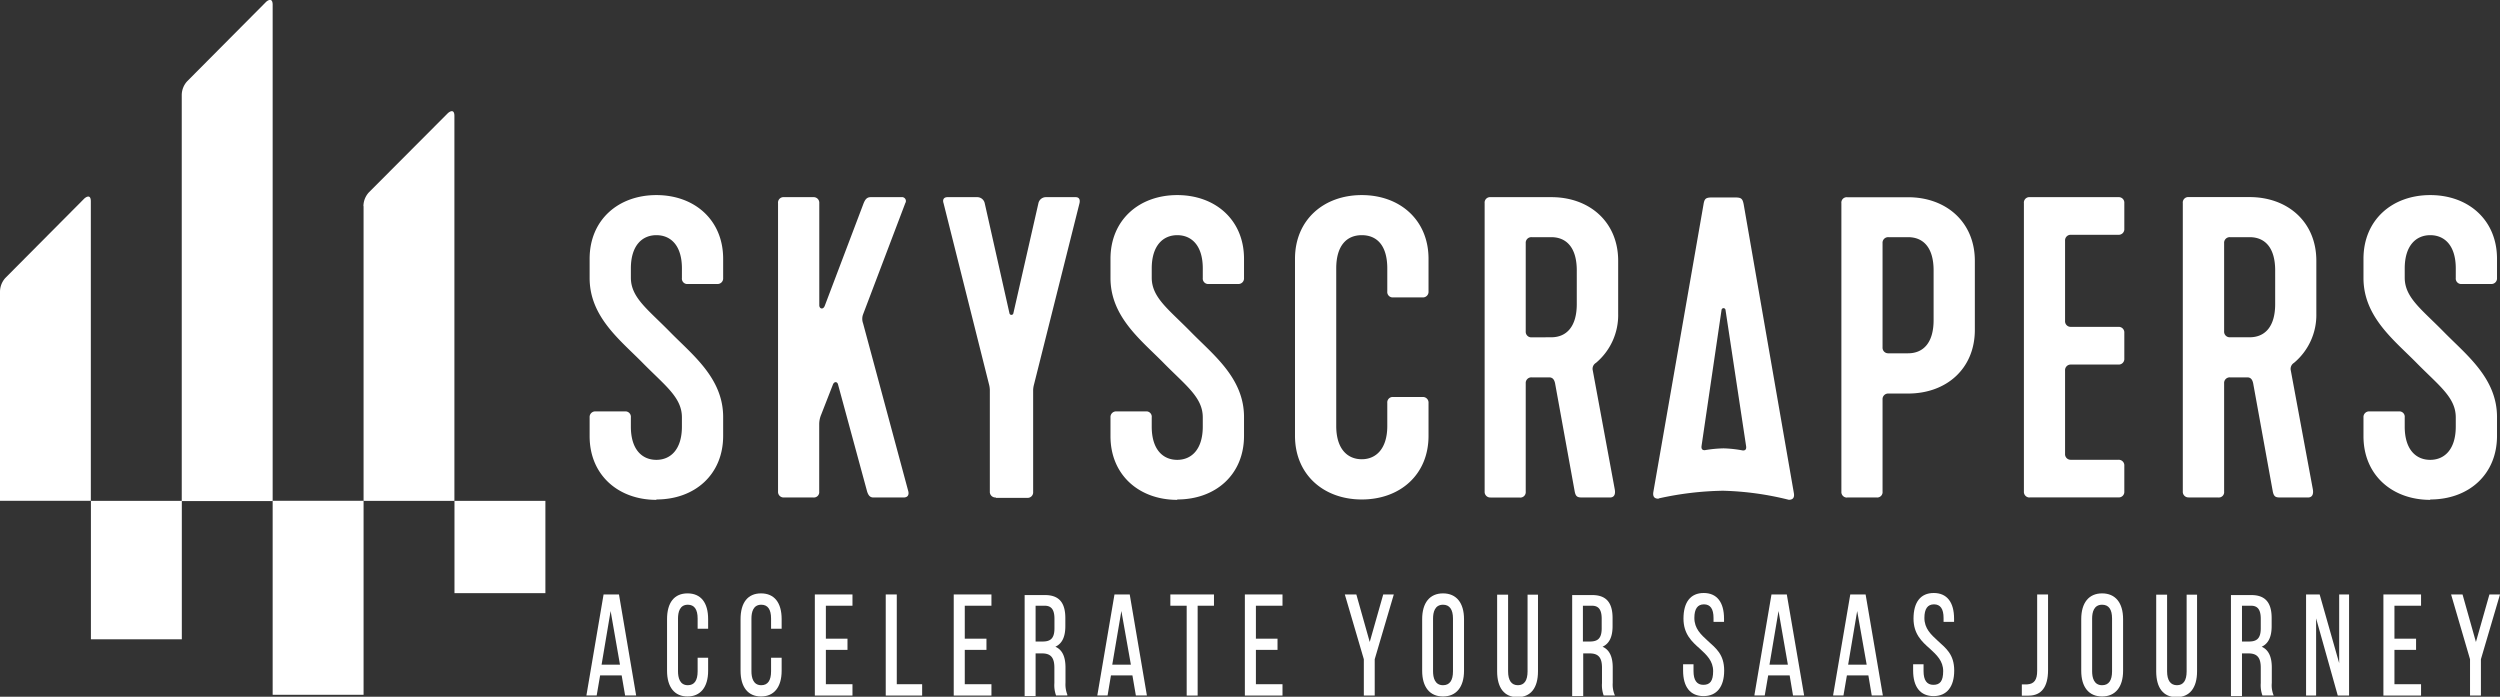 <svg xmlns="http://www.w3.org/2000/svg" viewBox="0 0 326.14 90.89"><rect x="0" y="0" width="326.14" height="90.89" fill="#333333" stroke="none"/><defs><style>.cls-1{fill:#ffffff;}</style></defs><title>H-SKYSCRAPERS_LOGO_BASE-BLK_POS_Q_2022</title><g id="logo"><path class="cls-1" d="M380.94,104.89c5,0,8.71-3.24,8.71-8.3V94.13c0-5.07-4-8.1-6.92-11.08s-5.12-4.49-5.12-7.1v-1.2c0-3,1.49-4.34,3.33-4.34s3.33,1.31,3.33,4.34V76a.71.71,0,0,0,.77.78h3.84a.73.73,0,0,0,.77-.78V73.49c0-5.07-3.74-8.31-8.71-8.31s-8.71,3.24-8.71,8.31V76c0,5.07,4,8.1,6.92,11.07s5.12,4.5,5.12,7.11v1.2c0,3-1.49,4.34-3.33,4.34s-3.33-1.31-3.33-4.34v-1.2a.7.7,0,0,0-.77-.78H373a.73.73,0,0,0-.77.78v2.46c0,5.06,3.74,8.3,8.71,8.3M354.82,83.73a.73.73,0,0,1-.77-.78V71.45a.73.73,0,0,1,.77-.78h2.56c1.95,0,3.33,1.31,3.33,4.34V79.4c0,3-1.38,4.33-3.33,4.33Zm-5.38,20.9h3.84a.7.7,0,0,0,.77-.78V89.74a.73.73,0,0,1,.77-.78h2.25c.47,0,.67.31.77.78l2.56,14.11c.16.78.46.78,1.13.78H365c.41,0,.77-.26.62-1.09l-2.87-15.47a.92.92,0,0,1,.41-1,8.13,8.13,0,0,0,2.92-6.43v-6.9c0-5.06-3.74-8.3-8.71-8.3h-7.94a.71.71,0,0,0-.77.78v37.62a.73.73,0,0,0,.77.78m-20.74,0h11.58a.72.72,0,0,0,.76-.78v-3.34a.73.73,0,0,0-.76-.79h-6.2a.73.73,0,0,1-.77-.78V88.07a.73.73,0,0,1,.77-.78h6.2a.73.73,0,0,0,.76-.79V83.16a.73.73,0,0,0-.76-.79h-6.2a.73.73,0,0,1-.77-.78V71.14a.73.73,0,0,1,.77-.78h6.2a.73.73,0,0,0,.76-.79V66.23a.72.72,0,0,0-.76-.78H328.7a.71.71,0,0,0-.77.78v37.62a.73.73,0,0,0,.77.78M310.26,85.82a.73.73,0,0,1-.77-.78V71.45a.73.73,0,0,1,.77-.78h2.56c1.95,0,3.33,1.31,3.33,4.34v6.48c0,3-1.38,4.33-3.33,4.33Zm-5.38,18.81h3.85a.7.7,0,0,0,.76-.78v-12a.73.73,0,0,1,.77-.78h2.56c5,0,8.71-3.24,8.71-8.31v-9c0-5.06-3.74-8.3-8.71-8.3h-7.94a.7.7,0,0,0-.76.78v37.62a.72.72,0,0,0,.76.78m-41.17-20.9a.73.73,0,0,1-.77-.78V71.45a.73.73,0,0,1,.77-.78h2.56c1.94,0,3.33,1.31,3.33,4.34V79.4c0,3-1.39,4.33-3.33,4.33Zm-5.38,20.9h3.84a.71.71,0,0,0,.77-.78V89.74a.73.73,0,0,1,.77-.78H266c.46,0,.67.31.77.78l2.56,14.11c.15.78.46.78,1.13.78h3.48c.41,0,.77-.26.61-1.09l-2.86-15.47a.9.9,0,0,1,.41-1A8.13,8.13,0,0,0,275,80.65v-6.9c0-5.06-3.74-8.3-8.71-8.3h-7.94a.71.71,0,0,0-.77.78v37.62a.73.73,0,0,0,.77.78m-16.8.26c5,0,8.71-3.24,8.71-8.3V92.3a.73.73,0,0,0-.77-.78h-3.84a.71.71,0,0,0-.77.78v3c0,3-1.49,4.34-3.33,4.34s-3.33-1.31-3.33-4.34V74.75c0-3,1.38-4.34,3.33-4.34s3.33,1.31,3.33,4.34v3a.71.71,0,0,0,.77.78h3.84a.73.73,0,0,0,.77-.78V73.49c0-5.07-3.74-8.31-8.71-8.31s-8.71,3.24-8.71,8.31v23.1c0,5.06,3.74,8.3,8.71,8.3m-24.07,0c5,0,8.71-3.24,8.71-8.3V94.13c0-5.07-4-8.1-6.92-11.08s-5.12-4.49-5.12-7.1v-1.2c0-3,1.49-4.34,3.33-4.34s3.33,1.31,3.33,4.34V76a.71.71,0,0,0,.77.78h3.84a.73.73,0,0,0,.77-.78V73.49c0-5.07-3.74-8.31-8.71-8.31s-8.71,3.24-8.71,8.31V76c0,5.07,4,8.1,6.92,11.07s5.12,4.5,5.12,7.11v1.2c0,3-1.49,4.34-3.33,4.34s-3.33-1.31-3.33-4.34v-1.2a.7.7,0,0,0-.77-.78h-3.84a.73.73,0,0,0-.77.78v2.46c0,5.06,3.74,8.3,8.71,8.3m-23.66-.26h4.1a.72.72,0,0,0,.76-.78V90.58a3.21,3.21,0,0,1,.11-.68l5.94-23.67c.1-.47-.05-.78-.51-.78h-3.85a1,1,0,0,0-1,.78L196.1,80.6a.26.26,0,0,1-.51,0l-3.23-14.37a1,1,0,0,0-1-.78H187.5c-.46,0-.67.31-.51.78l5.94,23.67a3.19,3.19,0,0,1,.1.68v13.27a.73.73,0,0,0,.77.78m-27.61,0H170a.7.7,0,0,0,.77-.78V95.07a3.25,3.25,0,0,1,.26-1.25l1.53-3.92c.16-.42.57-.42.67,0l3.79,13.95c.15.47.36.78.82.78h3.94c.52,0,.72-.31.62-.78L176.49,81.9a1.68,1.68,0,0,1,0-1.15L182,66.23a.51.51,0,0,0-.51-.78h-4c-.51,0-.72.31-.92.78l-5.07,13.38c-.21.57-.72.41-.72-.06V66.23a.73.73,0,0,0-.77-.78h-3.84a.71.71,0,0,0-.77.78v37.62a.73.73,0,0,0,.77.78m-16.64.26c5,0,8.71-3.24,8.71-8.3V94.13c0-5.07-4-8.1-6.92-11.08s-5.12-4.49-5.12-7.1v-1.2c0-3,1.48-4.34,3.33-4.34s3.33,1.31,3.33,4.34V76a.7.7,0,0,0,.77.78h3.84a.73.73,0,0,0,.77-.78V73.49c0-5.07-3.74-8.31-8.71-8.31s-8.71,3.24-8.71,8.31V76c0,5.07,4,8.1,6.92,11.07s5.12,4.5,5.12,7.11v1.2c0,3-1.49,4.34-3.33,4.34s-3.33-1.31-3.33-4.34v-1.2a.71.71,0,0,0-.77-.78h-3.84a.73.73,0,0,0-.77.78v2.46c0,5.06,3.74,8.3,8.71,8.3" transform="translate(-63.9 -39.73)"/><path class="cls-1" d="M286.29,98.46c-.36,0-.46-.21-.41-.57l2.61-17.75a.26.26,0,0,1,.51,0l2.69,17.79c.05.36-.05.57-.41.57a15.67,15.67,0,0,0-2.53-.28,16.61,16.61,0,0,0-2.46.24m-6,6.29a41.23,41.23,0,0,1,8.4-1,39.21,39.21,0,0,1,8.57,1.18c.51,0,.77-.25.66-.88l-6.54-37.63c-.15-.78-.31-.93-1.13-.93h-3c-.82,0-1,.15-1.12.93l-6.54,37.49c-.1.62.15.88.67.88" transform="translate(-63.9 -39.73)"/><rect class="cls-1" x="59.29" y="65.34" width="11.86" height="12.04"/><rect class="cls-1" x="35.57" y="65.33" width="11.86" height="25.31"/><rect class="cls-1" x="11.86" y="65.34" width="11.86" height="18.06"/><path class="cls-1" d="M63.9,77.73v27.33H75.75V66c0-1-.66-.56-.89-.33L64.59,76a2.71,2.71,0,0,0-.69,1.77" transform="translate(-63.9 -39.73)"/><path class="cls-1" d="M87.61,52.1v53H99.47V40.35c0-1-.67-.57-.9-.33L88.31,50.34a2.69,2.69,0,0,0-.7,1.76" transform="translate(-63.9 -39.73)"/><path class="cls-1" d="M111.33,66.62v38.45h11.85V54.86c0-1-.66-.56-.89-.33L112,64.85a2.71,2.71,0,0,0-.69,1.77" transform="translate(-63.9 -39.73)"/><path class="cls-1" d="M142.64,117.28l-2.24,13.18h1.34l.45-2.62H145l.45,2.62h1.44l-2.24-13.18Zm2.14,9.16h-2.4l1.18-7Z" transform="translate(-63.9 -39.73)"/><path class="cls-1" d="M153.59,117.14c-1.72,0-2.67,1.2-2.67,3.36v6.74c0,2.16,1,3.35,2.67,3.35s2.69-1.19,2.69-3.35v-1.7h-1.37v1.77c0,1.2-.43,1.81-1.28,1.81-1.06,0-1.28-1-1.28-1.81v-6.89c0-.82.22-1.8,1.28-1.8.85,0,1.28.61,1.28,1.8v1.33h1.37V120.5C156.28,118.34,155.33,117.14,153.59,117.14Z" transform="translate(-63.9 -39.73)"/><path class="cls-1" d="M163.18,117.14c-1.72,0-2.67,1.2-2.67,3.36v6.74c0,2.16,1,3.35,2.67,3.35s2.69-1.19,2.69-3.35v-1.7h-1.38v1.77c0,1.2-.43,1.81-1.28,1.81-1.06,0-1.28-1-1.28-1.81v-6.89c0-.82.22-1.8,1.28-1.8.85,0,1.28.61,1.28,1.8v1.33h1.38V120.5C165.87,118.34,164.91,117.14,163.18,117.14Z" transform="translate(-63.9 -39.73)"/><polygon class="cls-1" points="106.3 90.74 111.21 90.74 111.21 89.26 107.74 89.26 107.74 84.78 110.56 84.78 110.56 83.32 107.74 83.32 107.74 79.02 111.21 79.02 111.21 77.55 106.3 77.55 106.3 90.74"/><polygon class="cls-1" points="116.99 77.55 115.55 77.55 115.55 90.74 120.3 90.74 120.3 89.26 116.99 89.26 116.99 77.55"/><polygon class="cls-1" points="124.42 90.74 129.34 90.74 129.34 89.26 125.86 89.26 125.86 84.78 128.69 84.78 128.69 83.32 125.86 83.32 125.86 79.02 129.34 79.02 129.34 77.55 124.42 77.55 124.42 90.74"/><path class="cls-1" d="M202.9,128.82v-2c0-1.44-.43-2.33-1.32-2.72.87-.4,1.3-1.28,1.3-2.68v-1.06c0-2.06-.87-3-2.65-3h-2.66v13.18H199v-5.57h.84c1.14,0,1.61.54,1.61,1.87v2a3.91,3.91,0,0,0,.22,1.62l0,0h1.47l0-.11A3.64,3.64,0,0,1,202.9,128.82Zm-1.44-8.36v1.25c0,1.42-.63,1.71-1.56,1.71H199v-4.67h1.19C201.07,118.75,201.46,119.28,201.46,120.46Z" transform="translate(-63.9 -39.73)"/><path class="cls-1" d="M209.29,117.28l-2.24,13.18h1.34l.44-2.62h2.8l.45,2.62h1.44l-2.24-13.18Zm2.14,9.16H209l1.19-7Z" transform="translate(-63.9 -39.73)"/><polygon class="cls-1" points="152.68 79.02 154.81 79.02 154.81 90.74 156.24 90.74 156.24 79.02 158.37 79.02 158.37 77.55 152.68 77.55 152.68 79.02"/><polygon class="cls-1" points="162.4 90.74 167.31 90.74 167.31 89.26 163.84 89.26 163.84 84.78 166.66 84.78 166.66 83.32 163.84 83.32 163.84 79.02 167.31 79.02 167.31 77.55 162.4 77.55 162.4 90.74"/><polygon class="cls-1" points="178.69 83.75 176.96 77.61 176.94 77.55 175.44 77.55 177.92 86 177.92 90.74 179.34 90.74 179.34 86 181.8 77.65 181.83 77.55 180.45 77.55 178.69 83.75"/><path class="cls-1" d="M252.15,117.14c-1.73,0-2.72,1.23-2.72,3.36v6.74c0,2.13,1,3.35,2.72,3.35s2.74-1.22,2.74-3.35V120.5C254.89,118.37,253.89,117.14,252.15,117.14Zm1.3,3.28v6.89c0,1.2-.44,1.81-1.3,1.81-1.07,0-1.3-1-1.3-1.81v-6.89c0-.82.23-1.8,1.3-1.8C253,118.62,253.45,119.23,253.45,120.42Z" transform="translate(-63.9 -39.73)"/><path class="cls-1" d="M263.18,127.31c0,1.2-.43,1.81-1.26,1.81s-1.28-.61-1.28-1.81v-10h-1.43v10c0,2.17.94,3.37,2.66,3.37s2.67-1.2,2.67-3.37v-10h-1.36Z" transform="translate(-63.9 -39.73)"/><path class="cls-1" d="M274.29,128.82v-2c0-1.44-.44-2.33-1.33-2.72.88-.4,1.31-1.28,1.31-2.68v-1.06c0-2.06-.87-3-2.65-3H269v13.18h1.44v-5.57h.84c1.14,0,1.61.54,1.61,1.87v2a3.91,3.91,0,0,0,.22,1.62l0,0h1.47l-.05-.11A3.48,3.48,0,0,1,274.29,128.82Zm-1.44-8.36v1.25c0,1.42-.63,1.71-1.56,1.71h-.89v-4.67h1.18C272.46,118.75,272.85,119.28,272.85,120.46Z" transform="translate(-63.9 -39.73)"/><path class="cls-1" d="M286.7,123.34c-.91-.83-1.76-1.61-1.76-3,0-1.18.42-1.77,1.25-1.77s1.25.58,1.25,1.79v.5h1.37v-.43c0-2.15-.94-3.34-2.65-3.34s-2.64,1.19-2.64,3.34c0,2,1.08,3,2.13,3.92.89.82,1.74,1.6,1.74,2.93s-.43,1.79-1.28,1.79-1.28-.6-1.28-1.79v-.89h-1.36v.82c0,2.15.95,3.33,2.67,3.33s2.69-1.21,2.69-3.33S287.74,124.29,286.7,123.34Z" transform="translate(-63.9 -39.73)"/><path class="cls-1" d="M295,117.28l-2.22,13.09,0,.09h1.34l.45-2.62h2.8l.44,2.62h1.45L297,117.28Zm2.14,9.16h-2.4l1.18-7Z" transform="translate(-63.9 -39.73)"/><path class="cls-1" d="M305.28,117.28l-2.23,13.09v.09h1.34l.45-2.62h2.8l.44,2.62h1.45l-2.25-13.18Zm2.14,9.16H305l1.18-7Z" transform="translate(-63.9 -39.73)"/><path class="cls-1" d="M316.71,123.34c-.9-.83-1.76-1.61-1.76-3,0-1.18.42-1.77,1.25-1.77s1.25.58,1.25,1.79v.5h1.37v-.43c0-2.15-.94-3.34-2.65-3.34s-2.64,1.19-2.64,3.34c0,2,1.08,3,2.13,3.92.89.82,1.74,1.6,1.74,2.93s-.43,1.79-1.28,1.79-1.28-.6-1.28-1.79v-.89h-1.36v.82c0,2.15.95,3.33,2.67,3.33s2.69-1.21,2.69-3.33S317.75,124.29,316.71,123.34Z" transform="translate(-63.9 -39.73)"/><path class="cls-1" d="M329.66,127.26c0,1.16-.39,1.69-1.28,1.75-.2,0-.43,0-.64,0h-.08v1.47h.06l.4,0h.43c1.68,0,2.53-1.16,2.53-3.32v-9.88h-1.42Z" transform="translate(-63.9 -39.73)"/><path class="cls-1" d="M338.13,117.14c-1.73,0-2.72,1.23-2.72,3.36v6.74c0,2.13,1,3.35,2.72,3.35s2.74-1.22,2.74-3.35V120.5C340.87,118.37,339.87,117.14,338.13,117.14Zm1.3,3.28v6.89c0,1.2-.44,1.81-1.3,1.81-1.07,0-1.3-1-1.3-1.81v-6.89c0-.82.23-1.8,1.3-1.8C339,118.62,339.43,119.23,339.43,120.42Z" transform="translate(-63.9 -39.73)"/><path class="cls-1" d="M349.16,127.31c0,1.2-.43,1.81-1.26,1.81s-1.29-.61-1.29-1.81v-10h-1.42v10c0,2.17.94,3.37,2.65,3.37s2.68-1.2,2.68-3.37v-10h-1.36Z" transform="translate(-63.9 -39.73)"/><path class="cls-1" d="M360.27,128.82v-2c0-1.44-.44-2.33-1.32-2.72.87-.4,1.3-1.28,1.3-2.68v-1.06c0-2.06-.87-3-2.65-3h-2.66v13.18h1.44v-5.57h.84c1.14,0,1.61.54,1.61,1.87v2a3.91,3.91,0,0,0,.22,1.62l0,0h1.47l-.05-.11A3.48,3.48,0,0,1,360.27,128.82Zm-1.44-8.36v1.25c0,1.42-.63,1.71-1.56,1.71h-.89v-4.67h1.18C358.44,118.75,358.83,119.28,358.83,120.46Z" transform="translate(-63.9 -39.73)"/><polygon class="cls-1" points="305.16 86.51 302.63 77.61 302.61 77.55 300.84 77.55 300.84 90.74 302.15 90.74 302.15 80.67 304.96 90.68 304.98 90.74 306.45 90.74 306.45 77.55 305.16 77.55 305.16 86.51"/><polygon class="cls-1" points="310.93 90.74 315.84 90.74 315.84 89.26 312.37 89.26 312.37 84.78 315.19 84.78 315.19 83.32 312.37 83.32 312.37 79.02 315.84 79.02 315.84 77.55 310.93 77.55 310.93 90.74"/><polygon class="cls-1" points="324.76 77.55 323 83.75 321.27 77.61 321.25 77.55 319.76 77.55 322.23 86 322.23 90.74 323.65 90.74 323.65 86 326.11 77.65 326.14 77.55 324.76 77.55"/></g></svg>
